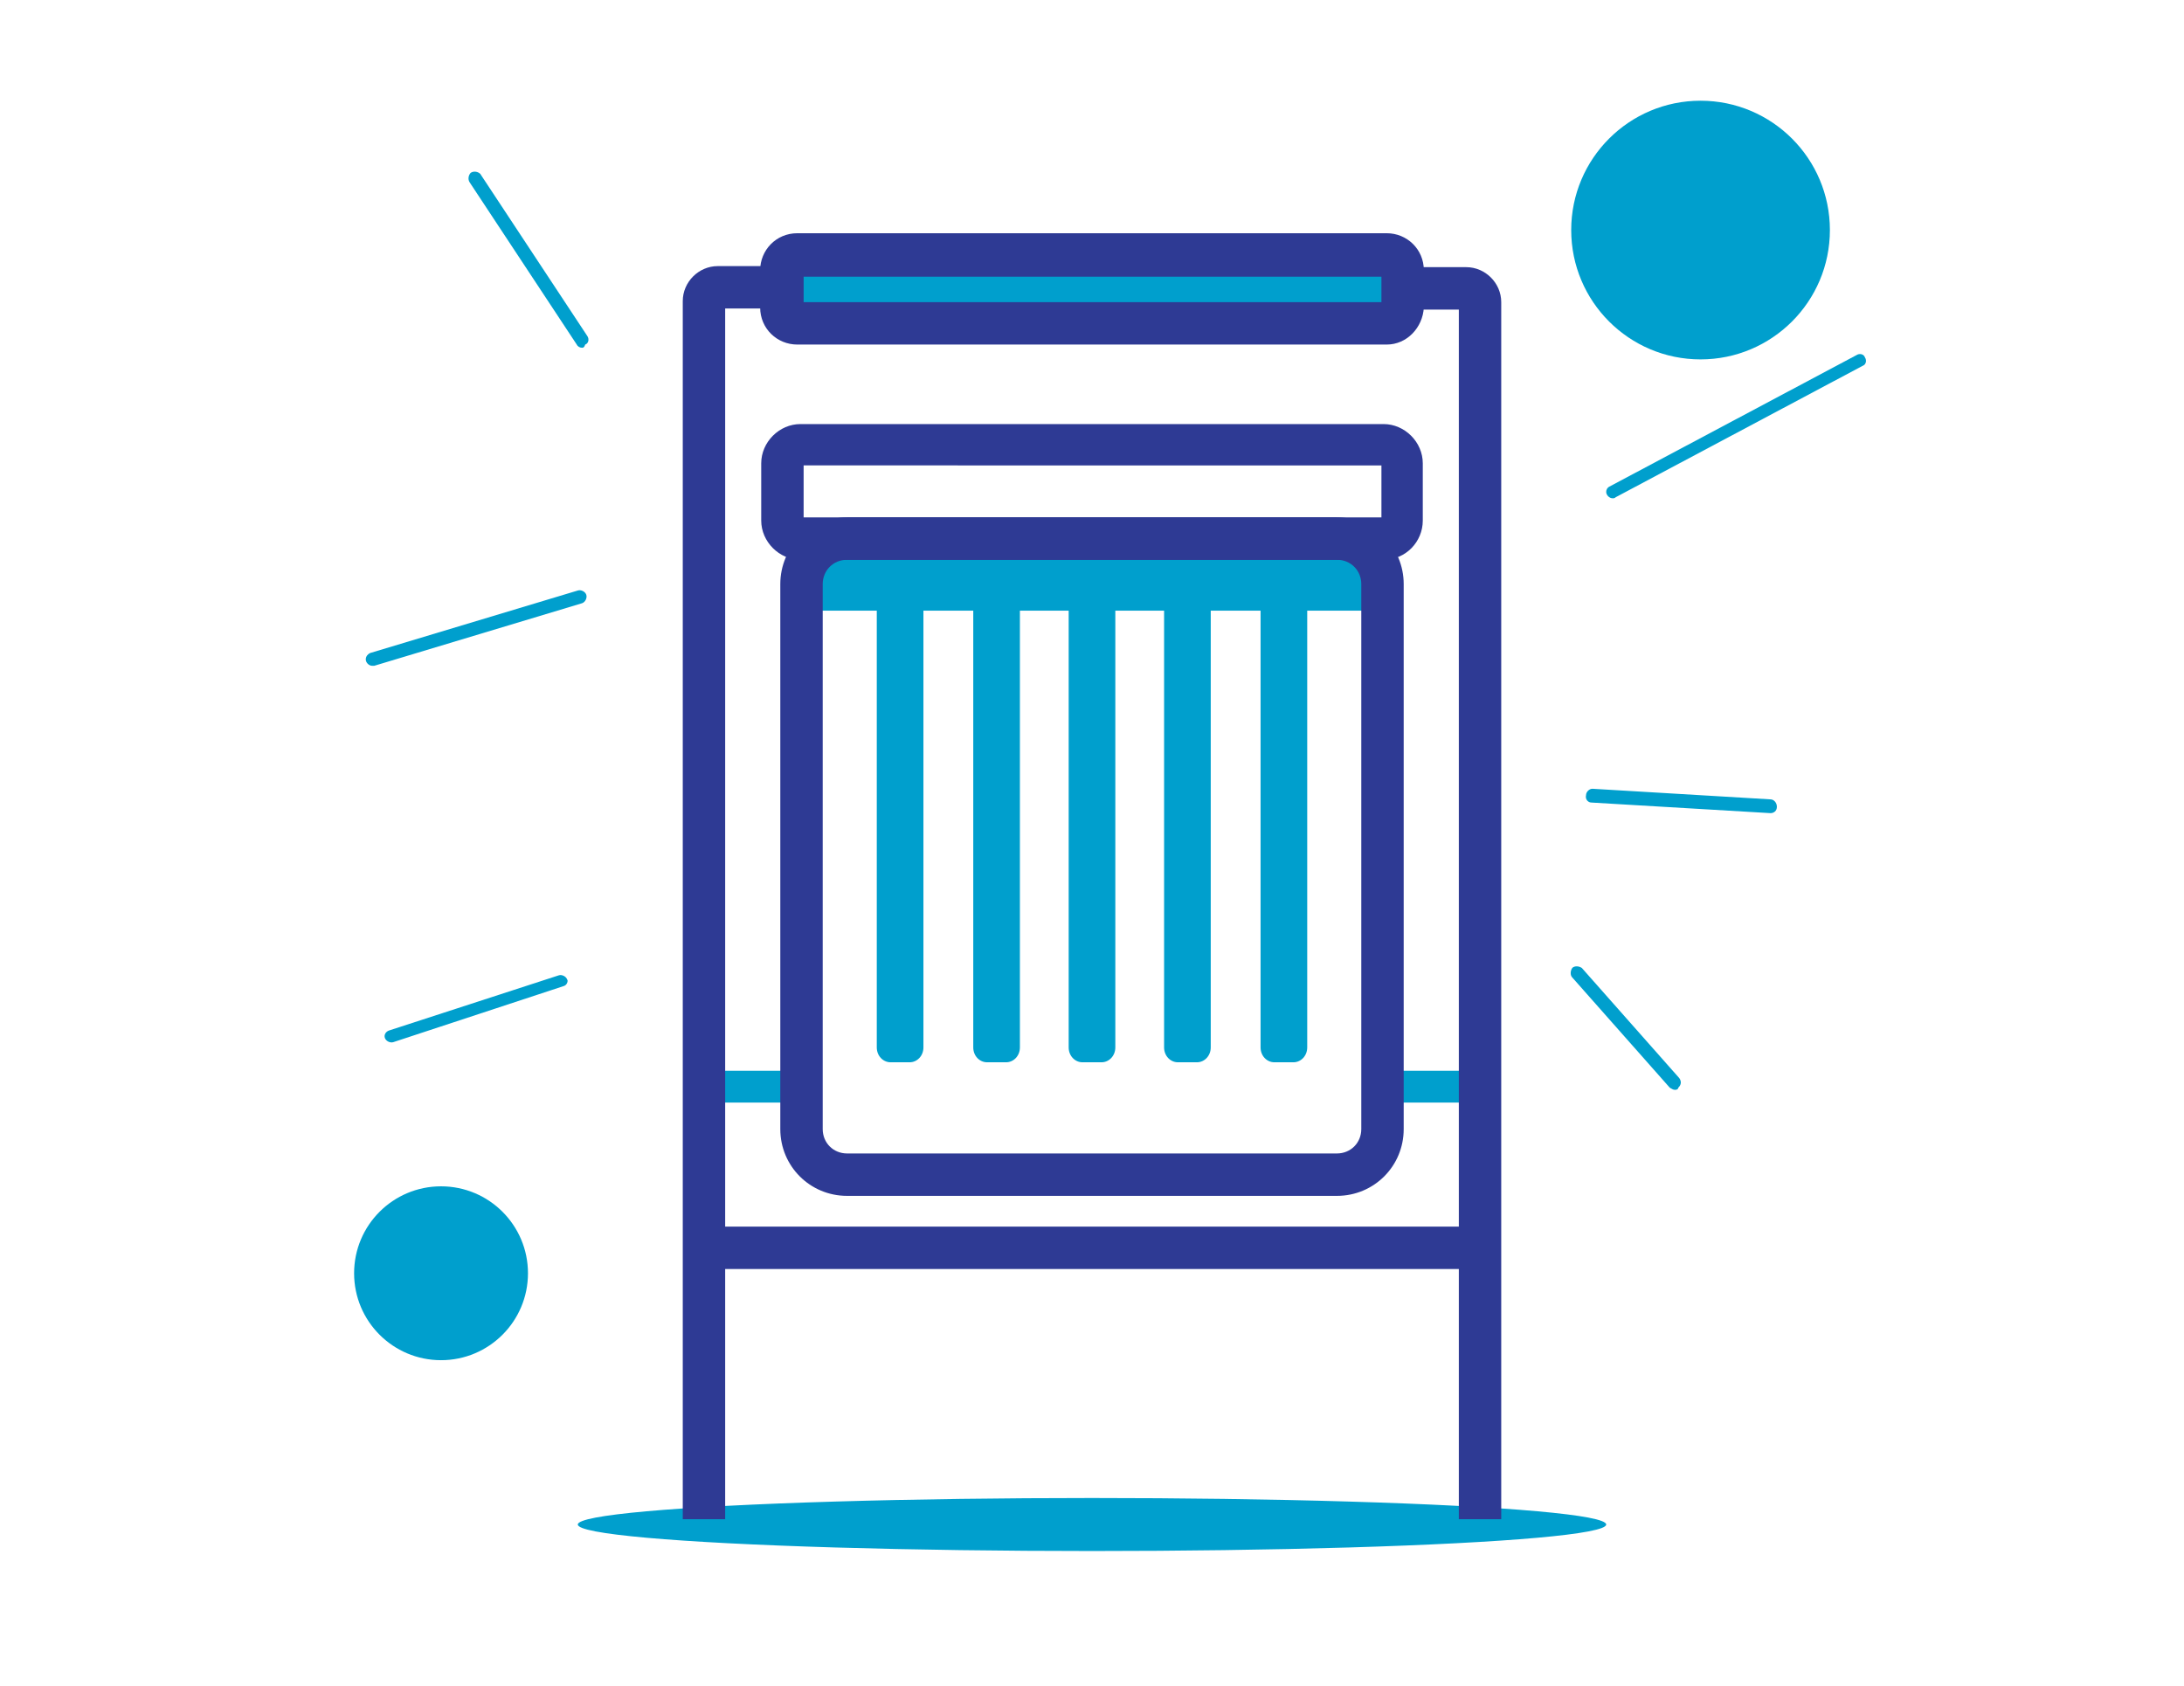 <?xml version="1.0" encoding="utf-8"?>
<!-- Generator: Adobe Illustrator 24.2.1, SVG Export Plug-In . SVG Version: 6.00 Build 0)  -->
<svg version="1.1" id="Capa_1" xmlns="http://www.w3.org/2000/svg" xmlns:xlink="http://www.w3.org/1999/xlink" x="0px" y="0px"
	 viewBox="0 0 206 159" style="enable-background:new 0 0 206 159;" xml:space="preserve">
<style type="text/css">
	.st0{fill:#009FCD;}
	.st1{fill:#2E3A94;}
</style>
<g>
	<g>
		<rect x="67.4" y="101" class="st0" width="9.2" height="3"/>
	</g>
	<g>
		<rect x="131.8" y="101" class="st0" width="9.2" height="3"/>
	</g>
	<g>
		<g id="Rectángulo_1652_2_">
			<path class="st0" d="M84,52h1.8c0.7,0,1.3,0.6,1.3,1.4v45.4c0,0.8-0.6,1.4-1.3,1.4H84c-0.7,0-1.3-0.6-1.3-1.4V53.4
				C82.7,52.7,83.3,52,84,52z"/>
		</g>
		<g id="Rectángulo_1652_3_">
			<path class="st0" d="M93.1,52h1.8c0.7,0,1.3,0.6,1.3,1.4v45.4c0,0.8-0.6,1.4-1.3,1.4h-1.8c-0.7,0-1.3-0.6-1.3-1.4V53.4
				C91.7,52.7,92.3,52,93.1,52z"/>
		</g>
		<g id="Rectángulo_1652_4_">
			<path class="st0" d="M102.1,52h1.8c0.7,0,1.3,0.6,1.3,1.4v45.4c0,0.8-0.6,1.4-1.3,1.4h-1.8c-0.7,0-1.3-0.6-1.3-1.4V53.4
				C100.8,52.7,101.4,52,102.1,52z"/>
		</g>
		<g id="Rectángulo_1652_5_">
			<path class="st0" d="M111.1,52h1.8c0.7,0,1.3,0.6,1.3,1.4v45.4c0,0.8-0.6,1.4-1.3,1.4h-1.8c-0.7,0-1.3-0.6-1.3-1.4V53.4
				C109.8,52.7,110.4,52,111.1,52z"/>
		</g>
		<g id="Rectángulo_1652_6_">
			<path class="st0" d="M120.2,52h1.8c0.7,0,1.3,0.6,1.3,1.4v45.4c0,0.8-0.6,1.4-1.3,1.4h-1.8c-0.7,0-1.3-0.6-1.3-1.4V53.4
				C118.8,52.7,119.4,52,120.2,52z"/>
		</g>
	</g>
	<g id="Rectángulo_1658_2_">
		<rect x="75.6" y="51.1" class="st0" width="54.8" height="6.5"/>
	</g>
	<g id="Rectángulo_1658_3_">
		<rect x="75.6" y="23.9" class="st0" width="54.8" height="6.5"/>
	</g>
	<g id="Elipse_54_3_">
		<ellipse class="st0" cx="103" cy="143.8" rx="48.5" ry="2.5"/>
	</g>
	<g>
		<path class="st1" d="M130.5,52.8h-55c-2,0-3.7-1.7-3.7-3.7v-5.4c0-2,1.7-3.7,3.7-3.7h55c2,0,3.7,1.7,3.7,3.7v5.4
			C134.2,51.1,132.6,52.8,130.5,52.8z M75.8,48.8h54.5v-4.9H75.8V48.8z"/>
	</g>
	<g>
		<path class="st1" d="M130.8,32.5H75.2c-1.9,0-3.5-1.5-3.5-3.5v-3.5c0-1.9,1.5-3.5,3.5-3.5h55.6c1.9,0,3.5,1.5,3.5,3.5V29
			C134.2,30.9,132.7,32.5,130.8,32.5z M75.8,28.5h54.5v-2.4H75.8V28.5z"/>
	</g>
	<g>
		<path class="st1" d="M126.1,112.8H79.9c-3.5,0-6.3-2.8-6.3-6.3V55.1c0-3.5,2.8-6.3,6.3-6.3h46.2c3.5,0,6.3,2.8,6.3,6.3v51.4
			C132.4,110,129.6,112.8,126.1,112.8z M79.9,52.8c-1.3,0-2.3,1-2.3,2.3v51.4c0,1.3,1,2.3,2.3,2.3h46.2c1.3,0,2.3-1,2.3-2.3V55.1
			c0-1.3-1-2.3-2.3-2.3H79.9z"/>
	</g>
	<g>
		<g>
			<path class="st1" d="M68.4,143.3h-4V28.4c0-1.8,1.5-3.3,3.3-3.3h7v4h-6.3V143.3z"/>
		</g>
		<g>
			<path class="st1" d="M141.6,143.3h-4V29.2h-6.3v-4h7c1.8,0,3.3,1.5,3.3,3.3V143.3z"/>
		</g>
	</g>
	<g>
		<rect x="66.4" y="115.7" class="st1" width="73.1" height="4"/>
	</g>
	<g>
		<circle class="st0" cx="160.4" cy="21.7" r="12.2"/>
	</g>
	<g>
		<circle class="st0" cx="41.6" cy="120.1" r="8.2"/>
	</g>
	<g id="Trazado_1084_2_">
		<path class="st0" d="M54.9,32.8c-0.2,0-0.4-0.1-0.5-0.3L44.3,17.2c-0.2-0.3-0.1-0.7,0.1-0.9c0.3-0.2,0.7-0.1,0.9,0.1c0,0,0,0,0,0
			l10.1,15.3c0.2,0.3,0.1,0.7-0.2,0.8C55.1,32.8,55,32.8,54.9,32.8L54.9,32.8z"/>
	</g>
	<g id="Trazado_1085_2_">
		<path class="st0" d="M35.1,62.8c-0.3,0-0.6-0.3-0.6-0.6c0-0.3,0.2-0.5,0.4-0.6l19.6-5.9c0.3-0.1,0.7,0.1,0.8,0.4
			c0.1,0.3-0.1,0.7-0.4,0.8l-19.6,5.9C35.3,62.8,35.2,62.8,35.1,62.8z"/>
	</g>
	<g id="Trazado_1086_2_">
		<path class="st0" d="M152.1,47c-0.3,0-0.6-0.3-0.6-0.6c0-0.2,0.1-0.4,0.3-0.5l23.3-12.4c0.3-0.2,0.7-0.1,0.8,0.2
			c0.2,0.3,0.1,0.7-0.2,0.8c0,0,0,0,0,0l-23.3,12.4C152.3,47,152.2,47,152.1,47z"/>
	</g>
	<g id="Trazado_1087_2_">
		<path class="st0" d="M167,76.7L167,76.7l-16.9-1c-0.3,0-0.6-0.3-0.5-0.7c0-0.3,0.3-0.6,0.6-0.6l16.8,1c0.3,0,0.6,0.3,0.6,0.7
			C167.6,76.5,167.3,76.7,167,76.7L167,76.7z"/>
	</g>
	<g id="Trazado_1087_3_">
		<path class="st0" d="M53.2,93L53.2,93l-16.1,5.3c-0.3,0.1-0.7-0.1-0.8-0.4c-0.1-0.3,0.1-0.6,0.4-0.7l16-5.2
			c0.3-0.1,0.7,0.1,0.8,0.4C53.6,92.5,53.5,92.9,53.2,93L53.2,93z"/>
	</g>
	<g id="Trazado_1088_2_">
		<path class="st0" d="M158,102.8c-0.2,0-0.3-0.1-0.5-0.2l-9.2-10.4c-0.2-0.2-0.2-0.6,0-0.9c0.2-0.2,0.6-0.2,0.9,0c0,0,0,0,0,0
			l9.2,10.4c0.2,0.3,0.2,0.6-0.1,0.9C158.3,102.7,158.2,102.8,158,102.8z"/>
	</g>
</g>
</svg>

